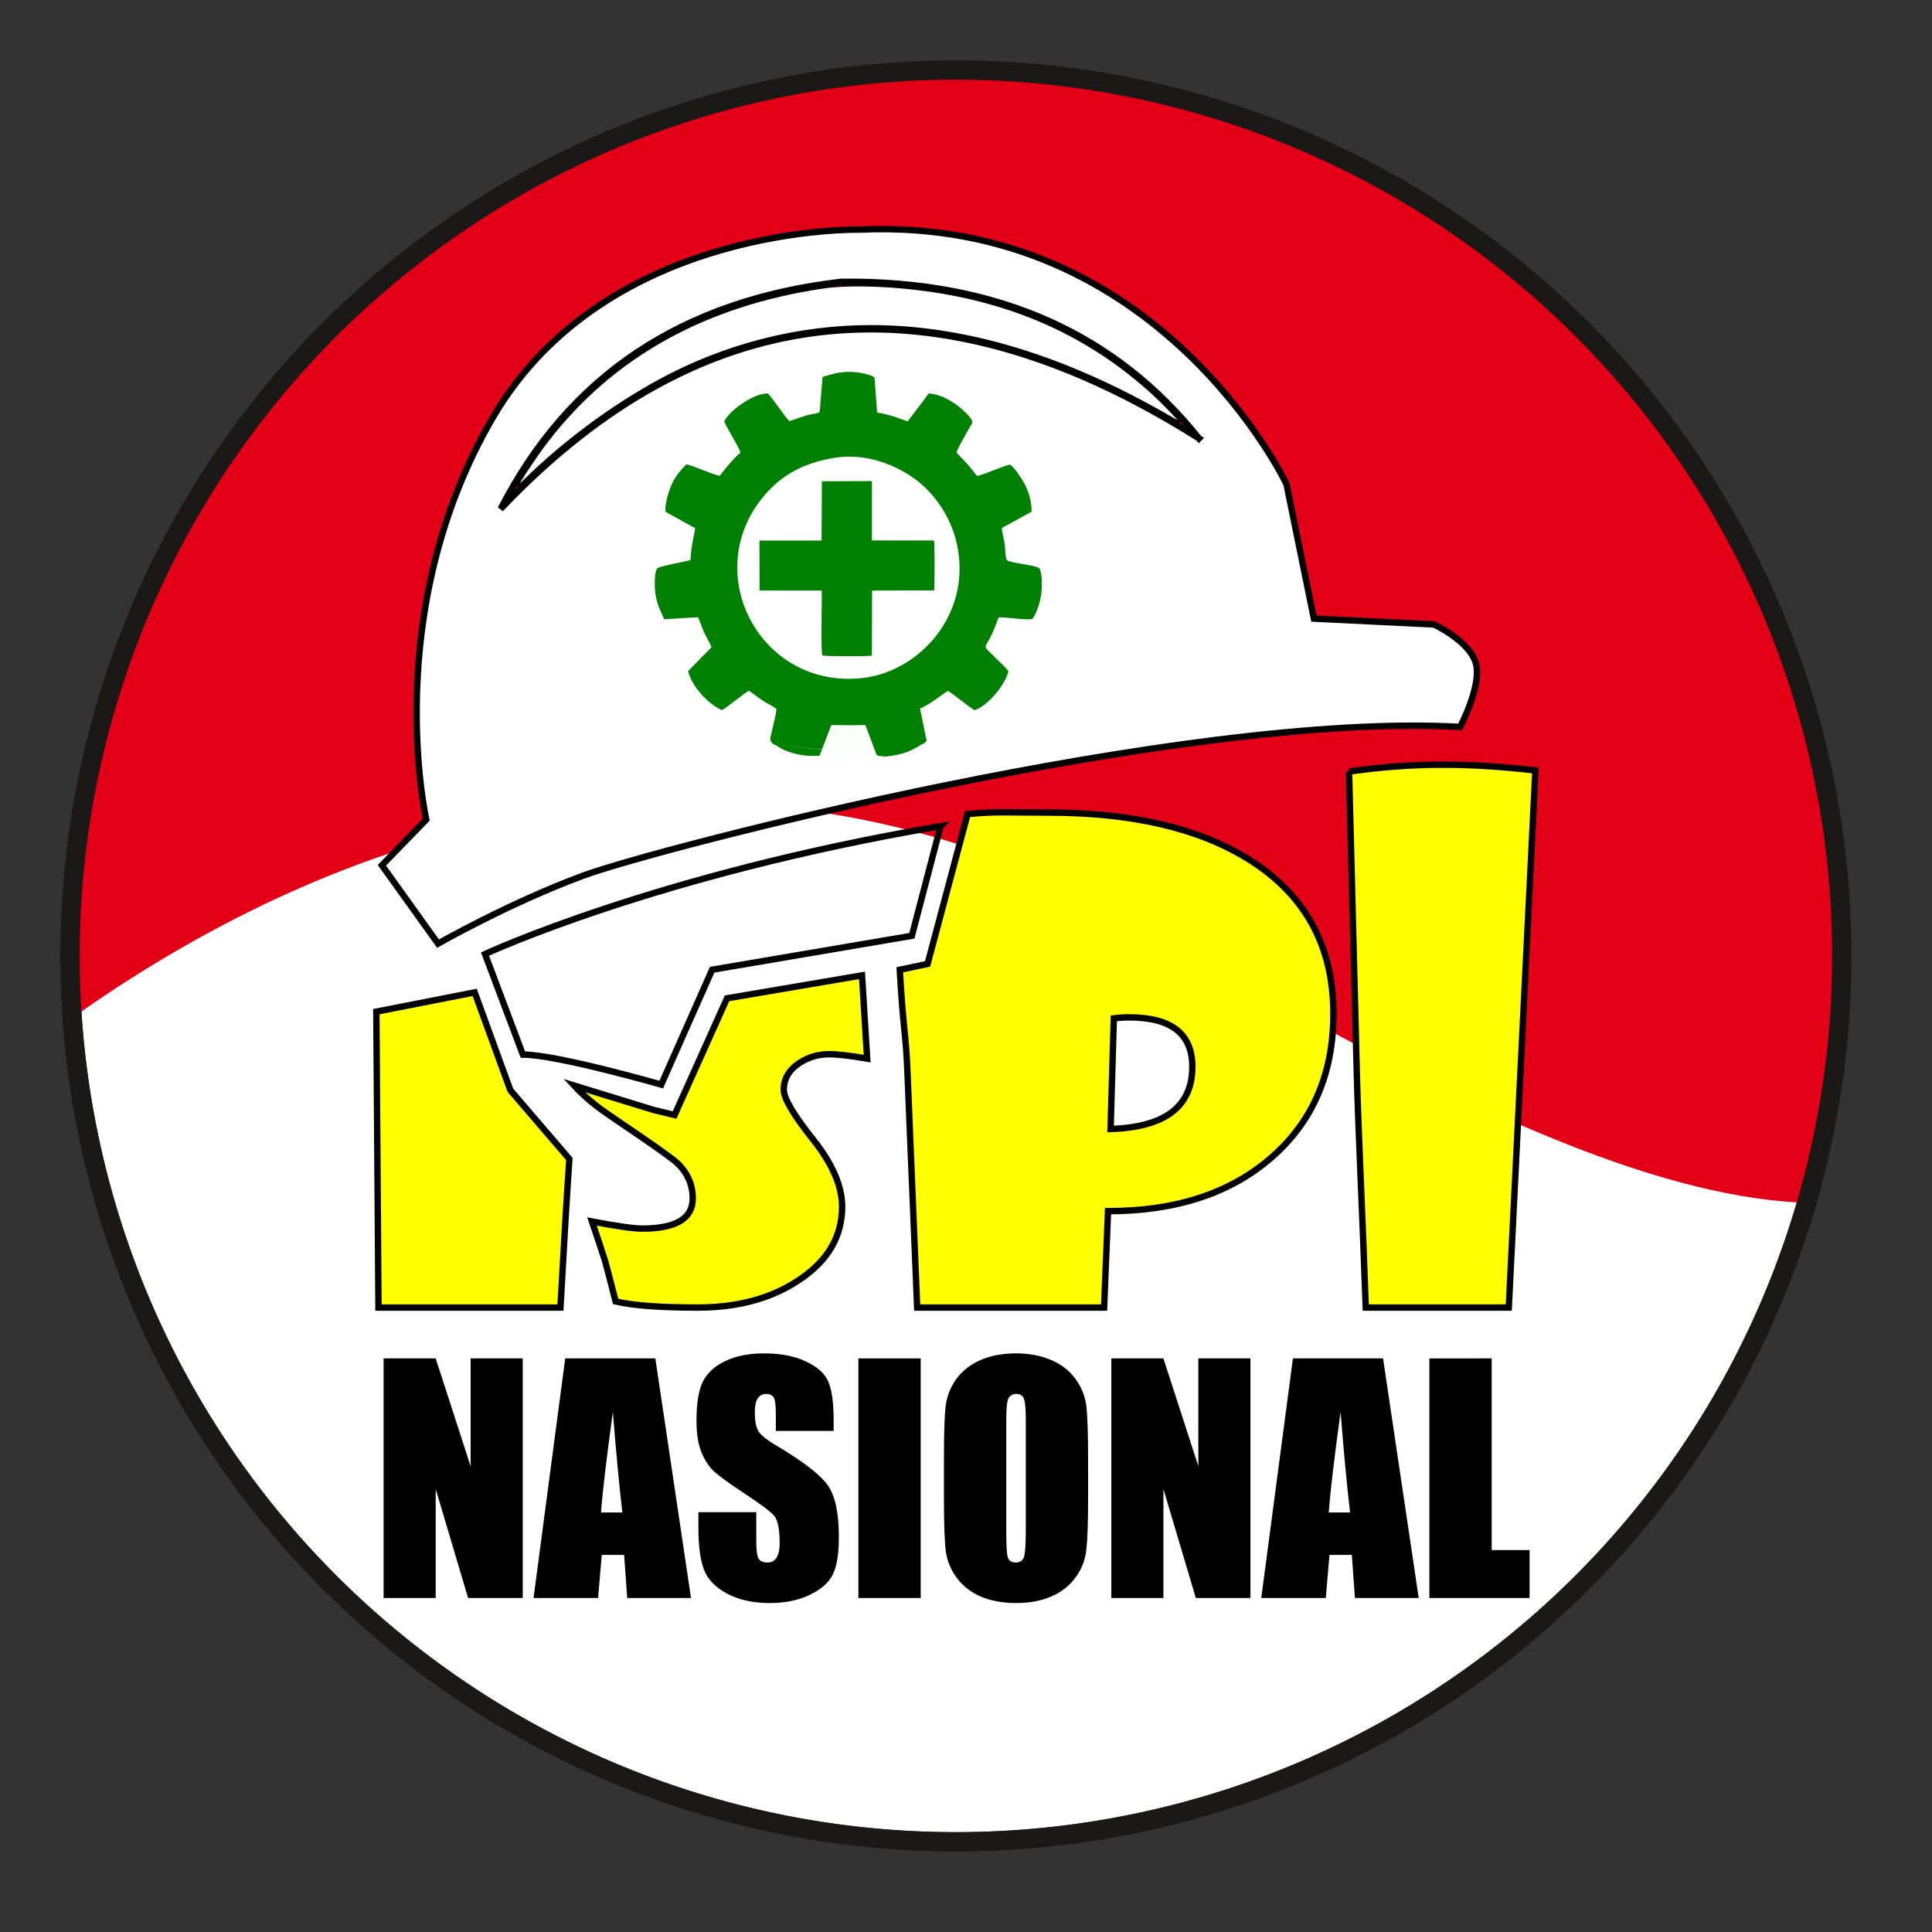 <?xml version="1.0" encoding="UTF-8" standalone="no"?>
<!-- Created with Inkscape (http://www.inkscape.org/) -->

<svg
   width="341.055mm"
   height="341.055mm"
   viewBox="0 0 341.055 341.055"
   version="1.1"
   id="svg5"
   xml:space="preserve"
   inkscape:version="1.2 (dc2aedaf03, 2022-05-15)"
   sodipodi:docname="logo master.svg"
   inkscape:export-filename="ika.png"
   inkscape:export-xdpi="96"
   inkscape:export-ydpi="96"
   xmlns:inkscape="http://www.inkscape.org/namespaces/inkscape"
   xmlns:sodipodi="http://sodipodi.sourceforge.net/DTD/sodipodi-0.dtd"
   xmlns="http://www.w3.org/2000/svg"
   xmlns:svg="http://www.w3.org/2000/svg"><rect x="0" y="0" width="341.055" height="341.055" fill="#333333" stroke="none"/><sodipodi:namedview
     id="namedview7"
     pagecolor="#ffffff"
     bordercolor="#999999"
     borderopacity="1"
     inkscape:showpageshadow="0"
     inkscape:pageopacity="0"
     inkscape:pagecheckerboard="true"
     inkscape:deskcolor="#d1d1d1"
     inkscape:document-units="mm"
     showgrid="false"
     inkscape:zoom="0.14866305"
     inkscape:cx="2088.6158"
     inkscape:cy="861.00749"
     inkscape:window-width="1366"
     inkscape:window-height="697"
     inkscape:window-x="-8"
     inkscape:window-y="-8"
     inkscape:window-maximized="1"
     inkscape:current-layer="layer1"
     showguides="true"><sodipodi:guide
       position="328.222,-220.984"
       orientation="0,-1"
       id="guide5350"
       inkscape:locked="false" /><sodipodi:guide
       position="742.904,302.263"
       orientation="0,-1"
       id="guide9245"
       inkscape:locked="false" /></sodipodi:namedview><defs
     id="defs2" /><g
     inkscape:label="Layer 1"
     inkscape:groupmode="layer"
     id="layer1"
     transform="translate(612.982,636.789)"><path
       d="m -444.235,-624.417 a 156.376,156.376 0 0 1 156.376,156.376 156.376,156.376 0 1 1 -156.376,-156.376 z"
       style="fill:#ffffff;fill-opacity:1;stroke:#1b1918;stroke-width:3.387;stroke-linecap:butt;stroke-linejoin:miter;stroke-dasharray:none"
       id="path1468" /><path
       d="m -444.235,-624.417 c 86.364,0 156.376,70.012 156.376,156.376 0,15.129 -2.156,29.753 -6.164,43.591 -23.315,-0.799 -56.24,-13.036 -110.558,-45.476 -81.515,-48.682 -153.657,-16.987 -195.641,12.835 -0.25,-3.618 -0.387,-7.268 -0.387,-10.95 0,-86.364 70.012,-156.376 156.376,-156.376 z"
       style="fill:#e30016;fill-rule:evenodd;stroke-width:1.129"
       id="path38" /><g
       id="Layer1002"
       transform="matrix(1.129,0,0,1.129,-675.385,-758.962)"
       style="fill:#ffff00;stroke:#000000;stroke-opacity:1"><path
         d="m 129.492,263.38 5.584,15.301 9.222,10.753 c -0.399,5.681 -0.85,13.423 -1.395,23.228 h -28.453 l -0.333,-46.269 z"
         style="fill:#ffff00;fill-rule:evenodd;stroke:#000000;stroke-opacity:1"
         id="path43" /><path
         d="m 190.859,273.736 c -2.624,-0.457 -4.618,-0.686 -5.958,-0.686 -1.665,0 -3.189,0.441 -4.58,1.343 -1.667,1.083 -2.499,2.487 -2.499,4.216 0,1.344 1.518,3.92 4.563,7.746 3.039,3.817 4.563,7.332 4.563,10.532 0,4.659 -2.246,8.489 -6.736,11.461 -4.273,2.872 -9.561,4.315 -15.845,4.315 -5.811,0 -10.085,-0.315 -12.836,-0.957 -0.31,-1.287 -0.871,-3.373 -1.631,-6.274 -0.508,-1.558 -1.177,-3.645 -2.063,-6.23 3.892,0.743 6.5,1.114 7.858,1.114 5.27,0 7.894,-1.572 7.894,-4.73 0,-2.287 -0.963,-4.476 -3.186,-6.144 -3.378,-2.537 -6.936,-4.818 -10.412,-7.246 -1.924,-1.343 -3.575,-2.76 -4.949,-4.249 l 12.425,3.816 3.281,0.791 8.203,-18.247 21.106,-3.587 z"
         style="fill:#ffff00;fill-rule:evenodd;stroke:#000000;stroke-opacity:1"
         id="path45" /><path
         d="m 263.762,266.732 c 0,9.342 -3.223,16.828 -9.652,22.443 -6.428,5.615 -14.957,8.414 -25.587,8.414 l -0.615,15.074 h -29.225 l -1.522,-36.809 c -0.265,-6.439 -0.646,-6.297 -1.2,-16.005 l 4.348,-0.919 6.253,-23.433 c 4.777,-0.433 5.686,-0.228 12.672,-0.228 12.985,0 23.396,2.412 31.2,7.251 8.892,5.514 13.328,13.574 13.328,24.212 z m -22.056,8.262 c 0,-5.125 -3.296,-7.705 -9.869,-7.705 -0.798,0 -1.594,0.051 -2.409,0.152 l -0.506,17.3 c 8.529,-0.27 12.784,-3.507 12.784,-9.746 z"
         style="fill:#ffff00;fill-rule:evenodd;stroke:#000000;stroke-opacity:1"
         id="path47" /><path
         d="m 266.21,228.854 1.218,47.363 c 0.229,8.913 0.852,21.061 1.395,36.446 h 22.362 l 4.162,-83.984 c -10.745,-1.231 -19.268,-1.228 -29.137,0.175 z"
         style="fill:#ffff00;fill-rule:evenodd;stroke:#000000;stroke-opacity:1"
         id="path49" /></g><path
       d="m -359.84,-526.552 -21.2,-1.037 -4.839,-23.735 c 0,0 -22.352,-47.239 -75.12,-44.935 0,0 -44.934,-1.152 -64.981,33.182 -20.047,34.334 -11.752,70.972 -11.752,70.972 l -7.835,8.065 9.909,13.826 c 0,0 12.603,-7.184 25.578,-11.982 12.974,-4.798 106.228,-29.035 154.849,-26.269 0,0 3.917,-7.374 2.765,-11.291 -1.152,-3.917 -7.373,-6.795 -7.373,-6.795 z m -41.479,-32.839 c -46.303,-29.255 -87.424,-25.281 -123.28,12.443 12.052,-23.513 32.113,-36.86 60.142,-40.095 28.03,-0.306 48.626,9.525 63.138,27.652 z"
       style="fill:#ffffff;fill-rule:evenodd;stroke:#000000;stroke-width:1.129;stroke-opacity:1"
       id="path55" /><path
       d="m -446.943,-490.951 -5.069,19.356 -35.256,5.991 -8.987,20.278 c 0,0 -18.434,-5.3 -24.425,-5.3 l -6.683,-17.743 c 0,0 30.186,-14.056 80.42,-22.582 z"
       style="fill:none;fill-opacity:1;fill-rule:evenodd;stroke:#000000;stroke-width:1.129;stroke-opacity:1"
       id="path60" /><g
       aria-label="NASIONAL"
       id="text67"
       style="font-size:19.167px;stroke-width:1.597"><path
         d="m -520.704,-396.991 v 42.299 h -9.641 l -5.722,-19.229 v 19.229 h -9.196 v -42.299 h 9.196 l 6.166,19.046 v -19.046 z"
         style="font-size:53.507px;font-family:Impact;stroke-width:2.26"
         id="path5184" /><path
         d="m -497.294,-396.991 6.296,42.299 h -11.26 l -0.549,-7.603 h -3.945 l -0.653,7.603 h -11.391 l 5.591,-42.299 z m -5.826,27.198 q -0.836,-7.185 -1.672,-17.74 -1.672,12.123 -2.09,17.74 z"
         style="font-size:53.507px;font-family:Impact;stroke-width:2.26"
         id="path5186" /><path
         d="m -465.812,-384.189 h -10.215 v -3.135 q 0,-2.195 -0.392,-2.796 -0.392,-0.601 -1.306,-0.601 -0.993,0 -1.515,0.81 -0.496,0.81 -0.496,2.456 0,2.116 0.575,3.187 0.549,1.071 3.109,2.587 7.342,4.363 9.249,7.159 1.907,2.796 1.907,9.014 0,4.52 -1.071,6.662 -1.045,2.142 -4.076,3.605 -3.031,1.437 -7.054,1.437 -4.415,0 -7.551,-1.672 -3.109,-1.672 -4.076,-4.259 -0.967,-2.587 -0.967,-7.342 v -2.769 h 10.215 v 5.147 q 0,2.377 0.418,3.057 0.444,0.679 1.541,0.679 1.097,0 1.62,-0.862 0.549,-0.862 0.549,-2.56 0,-3.736 -1.019,-4.886 -1.045,-1.15 -5.147,-3.841 -4.102,-2.717 -5.434,-3.945 -1.332,-1.228 -2.221,-3.396 -0.862,-2.168 -0.862,-5.539 0,-4.86 1.228,-7.106 1.254,-2.247 4.023,-3.501 2.769,-1.28 6.688,-1.28 4.285,0 7.289,1.385 3.031,1.385 3.997,3.501 0.993,2.09 0.993,7.133 z"
         style="font-size:53.507px;font-family:Impact;stroke-width:2.26"
         id="path5188" /><path
         d="m -450.45,-396.991 v 42.299 h -10.999 v -42.299 z"
         style="font-size:53.507px;font-family:Impact;stroke-width:2.26"
         id="path5190" /><path
         d="m -420.901,-372.223 q 0,6.375 -0.314,9.04 -0.287,2.639 -1.881,4.833 -1.568,2.195 -4.259,3.37 -2.691,1.176 -6.27,1.176 -3.396,0 -6.114,-1.097 -2.691,-1.123 -4.337,-3.344 -1.646,-2.221 -1.959,-4.833 -0.314,-2.613 -0.314,-9.144 v -7.237 q 0,-6.375 0.287,-9.014 0.314,-2.665 1.881,-4.859 1.594,-2.195 4.285,-3.37 2.691,-1.176 6.27,-1.176 3.396,0 6.087,1.123 2.717,1.097 4.363,3.318 1.646,2.221 1.959,4.833 0.314,2.613 0.314,9.144 z m -10.999,-13.899 q 0,-2.952 -0.34,-3.762 -0.314,-0.836 -1.332,-0.836 -0.862,0 -1.332,0.679 -0.444,0.653 -0.444,3.919 v 19.752 q 0,3.684 0.287,4.546 0.314,0.862 1.411,0.862 1.123,0 1.437,-0.993 0.314,-0.993 0.314,-4.729 z"
         style="font-size:53.507px;font-family:Impact;stroke-width:2.26"
         id="path5192" /><path
         d="m -392.24,-396.991 v 42.299 h -9.641 l -5.722,-19.229 v 19.229 h -9.196 v -42.299 h 9.196 l 6.166,19.046 v -19.046 z"
         style="font-size:53.507px;font-family:Impact;stroke-width:2.26"
         id="path5194" /><path
         d="m -368.831,-396.991 6.296,42.299 h -11.26 l -0.549,-7.603 h -3.945 l -0.653,7.603 h -11.391 l 5.591,-42.299 z m -5.826,27.198 q -0.836,-7.185 -1.672,-17.74 -1.672,12.123 -2.09,17.74 z"
         style="font-size:53.507px;font-family:Impact;stroke-width:2.26"
         id="path5196" /><path
         d="m -349.654,-396.991 v 33.834 h 6.688 v 8.465 h -17.688 v -42.299 z"
         style="font-size:53.507px;font-family:Impact;stroke-width:2.26"
         id="path5198" /></g><path
       d="m -465.398,-556.005 c 5.928,-0.91 11.695,1.807 14.906,4.552 3.224,2.756 6.115,7.065 6.777,12.802 1.298,11.247 -7.414,20.584 -17.238,21.581 -17.899,1.817 -28.52,-18.6 -17.222,-32.104 3.38,-4.04 7.444,-6.013 12.777,-6.831 z m 8.78,52.776 h -0.754 c -0.442,-0.034 -0.782,-0.148 -0.917,-0.381 l -1.937,-5.156 c -2.112,0.053 -3.923,0.021 -5.994,0.008 l -2.057,5.369 c -1.539,0.188 -3.375,-0.038 -4.687,-0.42 -0.653,-0.191 -1.245,-0.4 -1.827,-0.682 -0.641,-0.311 -1.123,-0.711 -1.665,-0.921 -0.008,-0.021 -0.034,-0.072 -0.043,-0.055 -0.005,0.017 -0.034,-0.045 -0.043,-0.054 -0.471,-0.469 0.44,0.401 -0.105,-0.101 -0.631,-0.582 -0.321,-0.818 0.07,-2.693 0.185,-0.885 0.662,-2.566 0.638,-3.382 -0.757,-0.519 -1.71,-0.957 -2.518,-1.495 -0.891,-0.595 -1.434,-1.069 -2.297,-1.663 -0.836,0.361 -4.417,3.418 -4.806,3.411 -2.266,-0.952 -5.352,-4.153 -5.947,-6.89 l 4.132,-4.2 c -0.225,-0.627 -0.963,-1.874 -1.281,-2.548 -0.291,-0.617 -0.846,-2.34 -1.138,-2.75 l -5.939,0.355 c -0.794,-1.81 -1.494,-3.065 -1.643,-5.391 -0.058,-0.85 -0.071,-3.098 0.433,-3.595 0.367,-0.39 5.221,-1.236 5.857,-1.461 0.125,-2.914 0.726,-4.463 0.805,-5.676 -0.761,-0.324 -1.841,-0.982 -2.595,-1.404 -0.815,-0.456 -1.813,-0.932 -2.637,-1.483 -0.154,-1.379 0.641,-3.761 1.122,-4.823 0.728,-1.604 1.591,-2.506 2.572,-3.494 0.974,0.069 4.979,1.976 5.915,1.988 0.917,-1.261 2.607,-3.262 3.637,-4.078 -0.103,-0.509 -1.053,-2.11 -1.383,-2.718 -0.453,-0.833 -1.14,-1.926 -1.484,-2.781 0.693,-1.656 4.894,-4.942 7.698,-4.947 0.845,0.843 3.143,4.316 3.776,4.866 0.735,-0.142 1.74,-0.59 2.522,-0.829 2.571,-0.785 2.802,-0.227 2.914,-1.284 0.03,-0.286 0.034,-0.608 0.05,-0.899 l 0.395,-4.762 c 1.633,-0.479 2.67,-0.868 4.647,-0.897 1.318,-0.021 3.624,0.356 4.52,0.97 l 0.465,6.211 c 1.033,0.175 1.89,0.375 2.797,0.651 0.815,0.248 1.901,0.718 2.608,0.88 0.595,-0.799 3.402,-4.371 3.663,-4.912 2.932,0.146 6.03,2.581 7.452,4.394 0.58,0.74 0.217,0.839 -0.729,2.56 -0.323,0.587 -1.699,2.961 -1.768,3.491 0.631,0.759 1.627,1.618 2.777,3.048 0.286,0.357 0.529,0.782 0.874,1.084 0.988,-0.146 5.422,-2.117 5.836,-1.988 0.838,0.628 2.027,2.434 2.554,3.436 0.733,1.396 1.178,3.005 1.214,4.851 l -5.242,2.883 c -0.008,0.747 0.349,1.929 0.484,2.782 0.138,0.878 0.057,2.242 0.396,2.914 1.14,0.61 4.926,0.798 5.774,1.443 0.514,1.153 0.462,3.601 0.218,4.961 -0.25,1.393 -0.808,3.068 -1.506,3.976 -1.533,0.179 -4.242,-0.3 -5.947,-0.316 -0.337,0.911 -0.658,1.793 -1.066,2.71 -1.454,3.274 -2.061,1.84 0.752,4.69 0.636,0.645 1.523,1.419 2.043,2.092 -0.572,2.554 -3.736,6.197 -5.966,6.904 -0.318,-0.021 -3.914,-2.956 -4.692,-3.384 -0.567,0.203 -3.164,2.423 -4.951,3.094 l 1.175,5.739 c -0.221,0.194 -0.335,0.195 -0.424,0.414 -0.81,0.291 -1.725,1.163 -3.61,1.741 -0.452,0.139 -1.96,0.521 -3.189,0.598 z"
       style="fill:#008000;fill-rule:evenodd;stroke-width:1.129"
       id="path69" /><path
       d="m -478.898,-532.544 10.976,0.013 c 0.055,1.586 -0.196,10.882 0.116,11.44 0.364,0.191 7.865,0.186 8.739,0.045 l 0.03,-11.492 10.969,-0.026 c 0.079,-0.972 0.118,-8.223 -0.038,-8.815 l -10.955,-0.008 7.7e-4,-10.474 -8.837,0.034 -0.054,10.46 -10.964,0.002 z"
       style="fill:#008000;fill-rule:evenodd;stroke-width:1.129"
       id="path71" /><path
       d="m -476.456,-505.411 0.03,0.713 c 0.002,-0.017 0.013,0.064 0.026,0.096 0.034,0.005 0.079,-0.013 0.098,-0.017 0.017,-0.004 0.067,-0.013 0.087,-0.017 l 2.481,0.907 c 0.038,0.013 0.773,0.211 0.881,0.5 h 18.766 c 0.076,-0.244 0.444,-0.17 0.908,-0.301 0.008,-0.002 0.225,-0.08 0.228,-0.081 l 0.521,-0.082 c 0.472,-0.13 0.696,-0.417 0.881,-0.502 0.021,-0.008 0.051,-0.021 0.073,-0.03 0.026,-0.008 0.055,-0.017 0.082,-0.021 1.655,-0.476 0.901,-0.628 1.673,-0.816 l -0.098,-0.504 c -0.81,0.291 -1.725,1.163 -3.61,1.741 -0.452,0.139 -1.96,0.521 -3.189,0.598 m -0.754,0 c -0.442,-0.034 -0.782,-0.148 -0.917,-0.381 l -1.937,-5.156 c -2.112,0.053 -3.923,0.021 -5.994,0.008 l -2.057,5.369 c -1.539,0.188 -3.375,-0.038 -4.687,-0.42 -0.653,-0.191 -1.245,-0.4 -1.827,-0.682 -0.641,-0.311 -1.123,-0.711 -1.665,-0.921"
       style="fill:#fafffc;fill-rule:evenodd;stroke-width:1.129"
       id="path73" /><path
       d="m -444.235,-624.417 a 156.376,156.376 0 0 1 156.376,156.376 156.376,156.376 0 1 1 -156.376,-156.376 z"
       style="fill:none;stroke:#1b1918;stroke-width:3.387;stroke-linecap:butt;stroke-linejoin:miter;stroke-dasharray:none"
       id="path75" /><path
       style="fill:#ffffff;fill-opacity:1;fill-rule:evenodd;stroke:#000000;stroke-width:0.264;stroke-opacity:1"
       d="m -521.575,-551.007 c 0,-0.378 3.237,-5.259 5.112,-7.708 11.533,-15.069 27.903,-24.199 48.915,-27.285 4.904,-0.72 13.54,-0.336 20.957,0.931 14.507,2.48 26.668,8.303 37.005,17.719 1.814,1.653 4.996,4.94 4.886,5.05 -0.03,0.03 -0.973,-0.476 -2.097,-1.124 -18.322,-10.561 -35.802,-15.844 -52.441,-15.848 -12.866,-0.003 -25.783,3.302 -37.274,9.537 -8.366,4.539 -16.867,10.826 -23.758,17.569 -0.718,0.703 -1.306,1.224 -1.306,1.158 z"
       id="path2453" /></g><style
     type="text/css"
     id="style514">
	.st0{fill:#221F1F;}
	.st1{fill:url(#SVGID_1_);}
	.st2{fill:url(#SVGID_2_);}
	.st3{fill:url(#SVGID_3_);}
	.st4{fill:url(#SVGID_4_);}
	.st5{fill:url(#SVGID_5_);}
	.st6{fill:url(#SVGID_6_);}
	.st7{fill:url(#SVGID_7_);}
	.st8{fill:url(#SVGID_8_);}
	.st9{fill:url(#SVGID_9_);}
	.st10{fill:url(#SVGID_10_);}
	.st11{fill:url(#SVGID_11_);}
	.st12{fill:url(#SVGID_12_);}
	.st13{fill:url(#SVGID_13_);}
	.st14{fill:url(#SVGID_14_);}
	.st15{fill:url(#SVGID_15_);}
	.st16{fill:url(#SVGID_16_);}
	.st17{fill:url(#SVGID_17_);}
	.st18{fill:url(#SVGID_18_);}
	.st19{fill:url(#SVGID_19_);}
	.st20{fill:url(#SVGID_20_);}
	.st21{fill:url(#SVGID_21_);}
	.st22{fill:url(#SVGID_22_);}
	.st23{fill:url(#SVGID_23_);}
	.st24{fill:url(#SVGID_24_);}
	.st25{fill:url(#SVGID_25_);}
	.st26{fill:url(#SVGID_26_);}
	.st27{fill:url(#SVGID_27_);}
	.st28{fill:url(#SVGID_28_);}
	.st29{fill:url(#SVGID_29_);}
	.st30{fill:url(#SVGID_30_);}
	.st31{fill:url(#SVGID_31_);}
	.st32{fill:url(#SVGID_32_);}
	.st33{fill:url(#SVGID_33_);}
	.st34{fill:url(#SVGID_34_);}
	.st35{fill:url(#SVGID_35_);}
	.st36{fill:url(#SVGID_36_);}
	.st37{fill:url(#SVGID_37_);}
	.st38{fill:url(#SVGID_38_);}
	.st39{fill:url(#SVGID_39_);}
	.st40{fill:url(#SVGID_40_);}
	.st41{fill:url(#SVGID_41_);}
	.st42{fill:url(#SVGID_42_);}
	.st43{fill:url(#SVGID_43_);}
	.st44{fill:url(#SVGID_44_);}
	.st45{fill:url(#SVGID_45_);}
	.st46{fill:url(#SVGID_46_);}
	.st47{fill:url(#SVGID_47_);}
	.st48{fill:url(#SVGID_48_);}
	.st49{fill:url(#SVGID_49_);}
	.st50{fill:url(#SVGID_50_);}
	.st51{fill:url(#SVGID_51_);}
	.st52{fill:url(#SVGID_52_);}
</style></svg>
